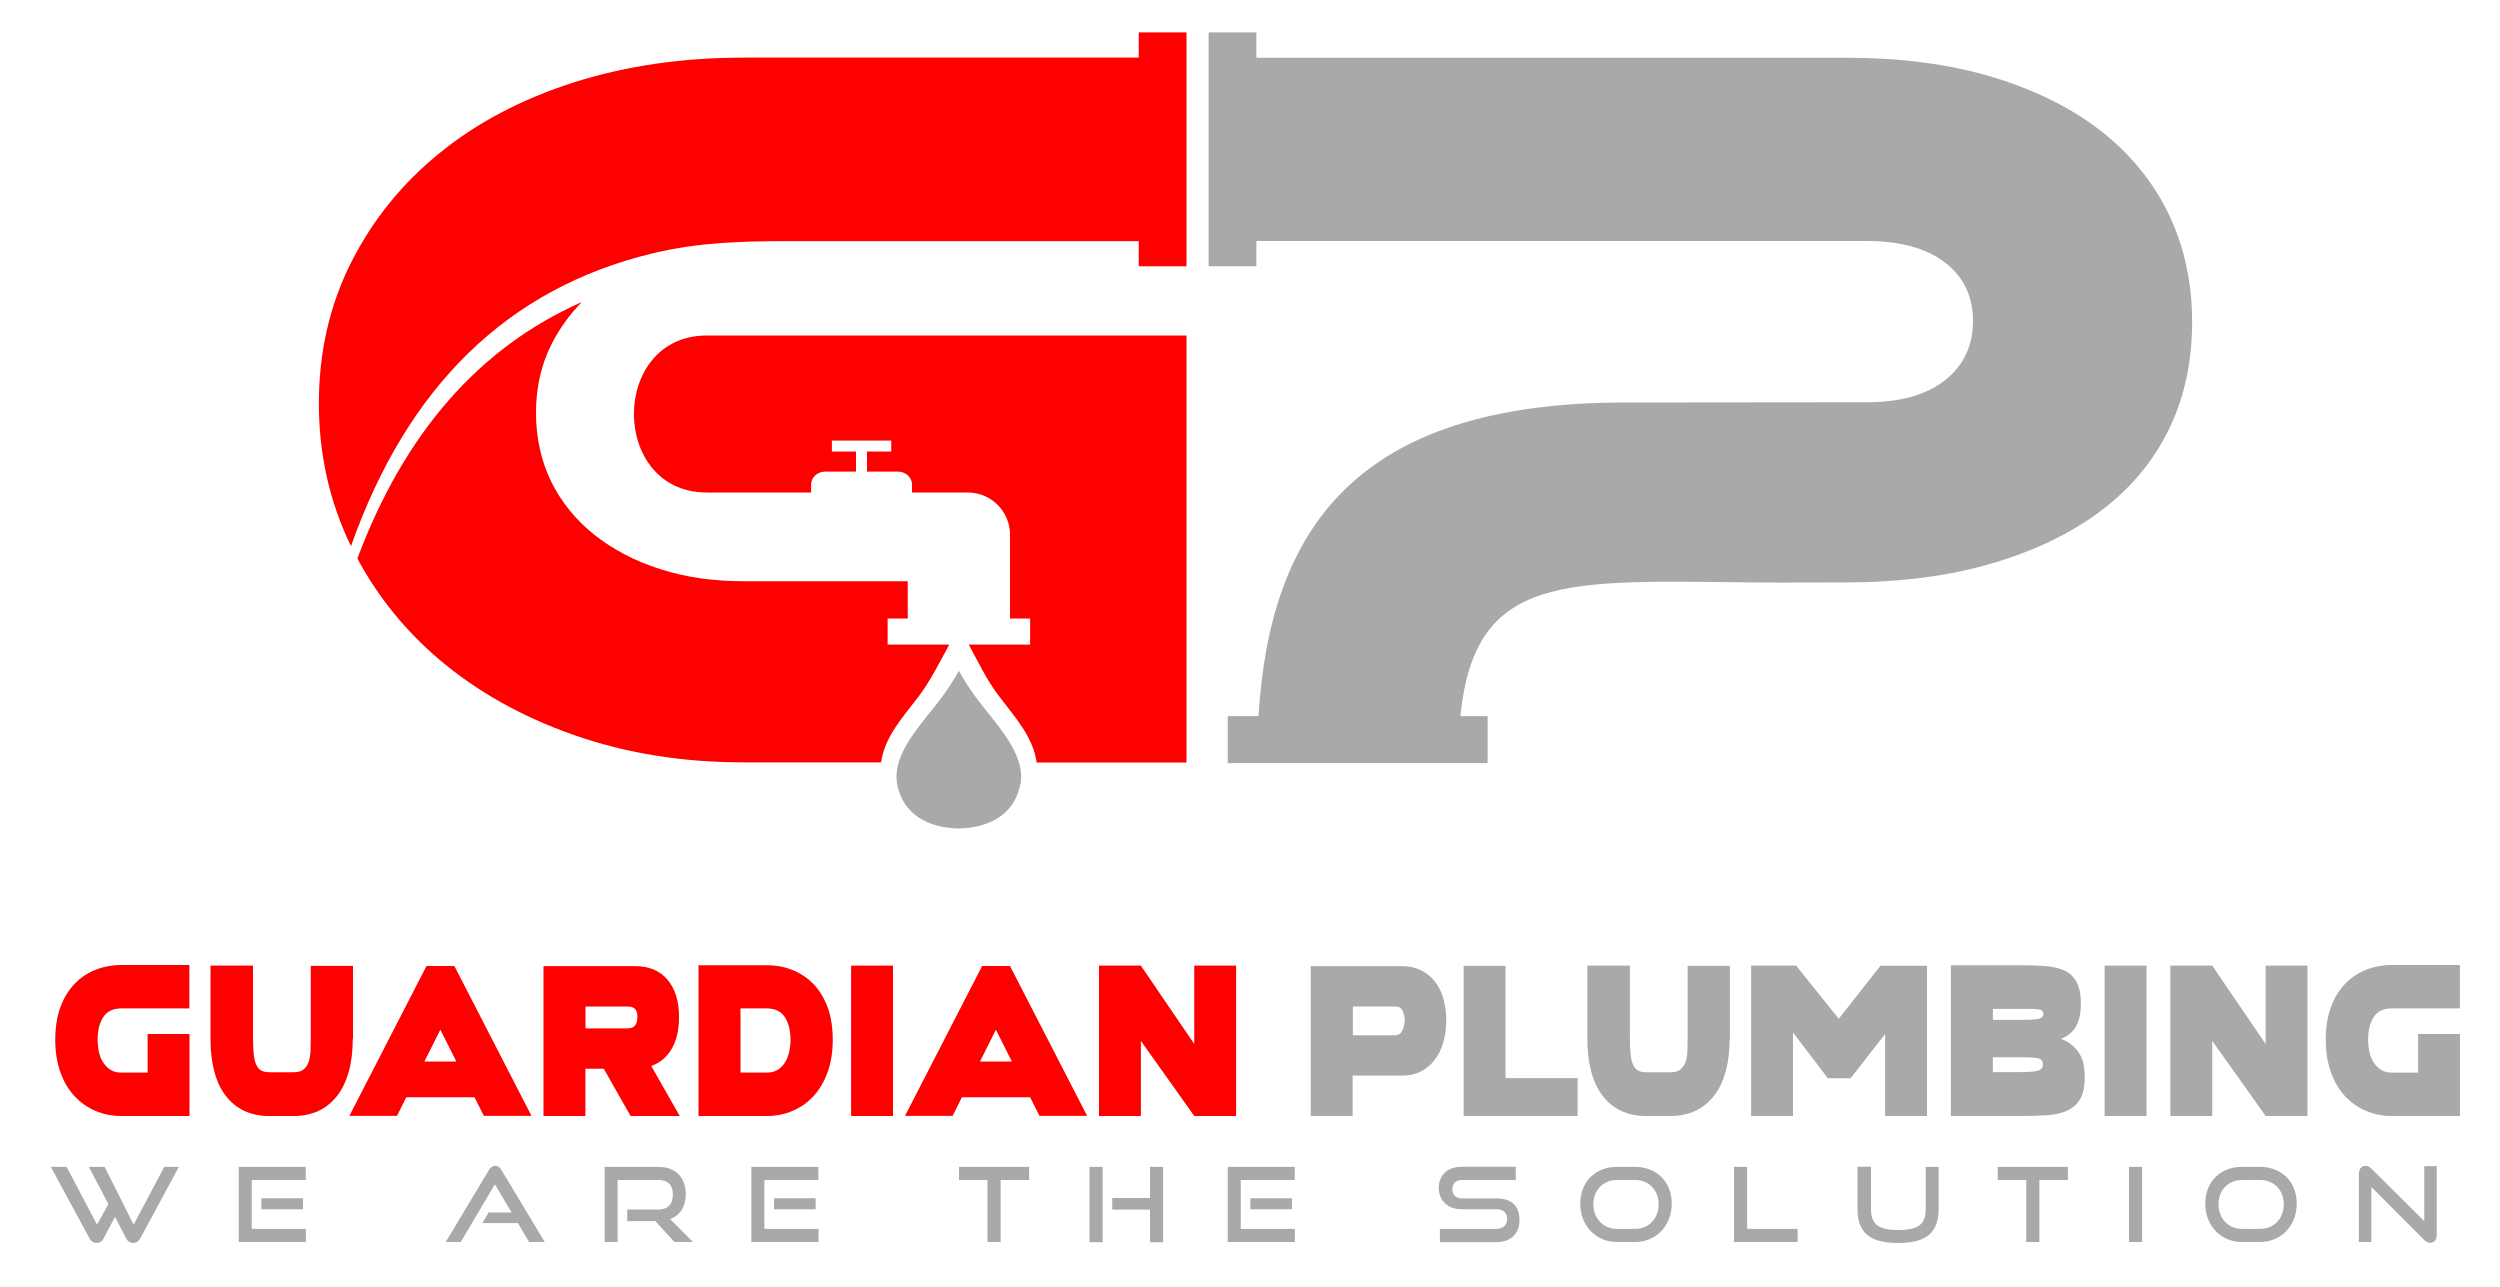<?xml version="1.0" encoding="utf-8"?>
<!-- Generator: Adobe Illustrator 18.0.0, SVG Export Plug-In . SVG Version: 6.00 Build 0)  -->
<!DOCTYPE svg PUBLIC "-//W3C//DTD SVG 1.1//EN" "http://www.w3.org/Graphics/SVG/1.1/DTD/svg11.dtd">
<svg version="1.1" id="Layer_1" xmlns="http://www.w3.org/2000/svg" xmlns:xlink="http://www.w3.org/1999/xlink" x="0px" y="0px"
	 viewBox="0 0 2000 1029.3" enable-background="new 0 0 2000 1029.3" xml:space="preserve">
<g>
	<g>
		<path fill="#FE0000" d="M97.2,806.7c-6.7,0-11.6,2.3-14.6,7c-3,4.6-4.5,10.6-4.5,18c0,3.6,0.4,6.9,1.1,10.1c0.7,3.2,1.9,6,3.5,8.4
			c1.6,2.4,3.6,4.3,5.9,5.8c2.4,1.4,5.2,2.1,8.6,2.1h20.9v-30.9h33.5v65.6H97.2c-7.6,0-14.6-1.4-21.1-4.2c-6.4-2.8-12-6.8-16.8-12
			c-4.7-5.2-8.5-11.6-11.1-19.2c-2.7-7.6-4-16.1-4-25.6c0-9.5,1.3-18,3.9-25.4c2.6-7.4,6.3-13.7,11.1-18.8c4.7-5.1,10.4-9,16.8-11.6
			c6.5-2.6,13.5-4,21.1-4h54.4v34.7H97.2z"/>
		<path fill="#FE0000" d="M282.2,831.1c0,9.6-1,18.2-3.1,25.9c-2.1,7.6-5.1,14.1-9.2,19.4c-4.1,5.3-9,9.4-14.9,12.2
			c-5.9,2.8-12.6,4.2-20.2,4.2h-19.4c-7.6,0-14.3-1.4-20.2-4.2c-5.8-2.8-10.8-6.9-14.8-12.2c-4-5.3-7-11.8-9-19.4
			c-2-7.6-3-16.2-3-25.9v-58.6h34v58.1c0,5.2,0.2,9.5,0.6,13c0.4,3.5,1.1,6.3,2.1,8.4c1,2.1,2.3,3.6,4,4.5c1.7,0.9,3.8,1.3,6.4,1.3
			h19.4c3.4,0,6-0.7,7.8-2.1c1.8-1.4,3.2-3.4,4.1-5.8c0.9-2.5,1.4-5.3,1.6-8.6c0.1-3.3,0.2-6.7,0.2-10.2v-58.4h33.8V831.1z"/>
		<path fill="#FE0000" d="M379.6,877.8h-54.6l-7.4,14.9h-38.1l61.7-119.9h22.3l61.7,119.9h-38.1L379.6,877.8z M365.1,849.2
			l-12.8-25.4l-12.8,25.4H365.1z"/>
		<path fill="#FE0000" d="M483,855h-14.7v37.8h-33.5V772.9h73c11.5,0,20.3,3.7,26.4,11.1c6.1,7.4,9.1,17.4,9,30
			c0,9.9-1.9,18.1-5.7,24.8c-3.8,6.7-9.3,11.4-16.5,14l22.8,40h-39.3L483,855z M468.4,822.7h33.8c2.8,0,4.7-0.8,5.9-2.4
			c1.2-1.6,1.8-3.7,1.8-6.4c0.1-2.7-0.4-4.9-1.6-6.4c-1.2-1.5-3.2-2.3-6.1-2.3h-33.8V822.7z"/>
		<path fill="#FE0000" d="M613.3,772.2c7.6,0,14.7,1.3,21.1,4c6.5,2.6,12.1,6.5,16.8,11.5c4.7,5,8.4,11.3,11.1,18.7
			c2.6,7.4,3.9,15.9,3.9,25.4c0,9.5-1.3,18-4,25.6c-2.7,7.6-6.4,13.9-11.1,19.2c-4.7,5.2-10.3,9.2-16.8,12
			c-6.4,2.8-13.5,4.2-21.1,4.2h-54.4V772.2H613.3z M613.3,858.1c3.4,0,6.2-0.7,8.6-2.1c2.4-1.4,4.4-3.4,5.9-5.8
			c1.6-2.4,2.7-5.2,3.5-8.4c0.7-3.2,1.1-6.6,1.1-10.1c0-7.3-1.5-13.3-4.5-18c-3-4.6-7.9-7-14.6-7h-20.9v51.4H613.3z"/>
		<path fill="#FE0000" d="M680.9,892.8V772.5h33.5v120.3H680.9z"/>
		<path fill="#FE0000" d="M824.1,877.8h-54.6l-7.4,14.9h-38.1l61.7-119.9h22.3l61.7,119.9h-38.1L824.1,877.8z M809.5,849.2
			l-12.8-25.4L784,849.2H809.5z"/>
		<path fill="#FE0000" d="M988.9,772.5v120.3h-33.5l-42.7-60.1v60.1h-33.5V772.5h33.5l42.7,62.7v-62.7H988.9z"/>
		<path fill="#A9A9A9" d="M1121.6,772.9c5.7,0,10.8,1.1,15.2,3.3c4.4,2.2,8.1,5.2,11.1,9c3,3.8,5.3,8.4,6.8,13.7
			c1.5,5.3,2.3,11.1,2.3,17.4c0,6.2-0.8,12-2.3,17.4c-1.5,5.4-3.8,10-6.8,14c-3,4-6.7,7.1-11.1,9.4c-4.4,2.3-9.5,3.4-15.2,3.4h-39.5
			v32.3h-33.5V772.9H1121.6z M1116,828.2c2.8,0,4.7-1.3,5.9-3.9c1.1-2.6,1.8-5.2,1.9-8c0-2.7-0.6-5.3-1.7-7.6
			c-1.1-2.3-3.1-3.5-6-3.5h-33.8v23H1116z"/>
		<path fill="#A9A9A9" d="M1262.1,862.6v30.2h-91.2V772.7h33.5v89.8H1262.1z"/>
		<path fill="#A9A9A9" d="M1383.7,831.1c0,9.6-1,18.2-3.1,25.9c-2.1,7.6-5.1,14.1-9.2,19.4c-4.1,5.3-9,9.4-14.9,12.2
			c-5.9,2.8-12.6,4.2-20.2,4.2h-19.4c-7.6,0-14.3-1.4-20.2-4.2c-5.8-2.8-10.8-6.9-14.8-12.2c-4-5.3-7-11.8-9-19.4
			c-2-7.6-3-16.2-3-25.9v-58.6h34v58.1c0,5.2,0.2,9.5,0.6,13c0.4,3.5,1.1,6.3,2.1,8.4c1,2.1,2.3,3.6,4,4.5c1.7,0.9,3.8,1.3,6.4,1.3
			h19.4c3.4,0,6-0.7,7.8-2.1c1.8-1.4,3.2-3.4,4.1-5.8c0.9-2.5,1.4-5.3,1.6-8.6c0.1-3.3,0.2-6.7,0.2-10.2v-58.4h33.8V831.1z"/>
		<path fill="#A9A9A9" d="M1541.6,772.5v120.3h-33.5v-65.6l-27.6,35.4h-18.2l-27.9-36.6v66.8h-33.5V772.5h36L1471,815l33.4-42.4
			H1541.6z"/>
		<path fill="#A9A9A9" d="M1648.8,831.1c3.7,1.4,6.7,3.1,9.1,5.2c2.4,2.1,4.4,4.4,5.9,7c1.5,2.6,2.5,5.4,3.1,8.4
			c0.6,3,0.9,6.3,0.9,9.9c0,7.8-1.3,13.8-3.9,18c-2.6,4.2-6.3,7.3-11,9.3c-4.7,1.9-10.3,3.1-16.7,3.4c-6.4,0.3-13.5,0.5-21.1,0.5
			h-54.4V772.2h54.4c7.6,0,14.5,0.2,20.6,0.6c6.1,0.4,11.3,1.6,15.6,3.5c4.3,1.9,7.6,5,9.9,9.2c2.3,4.2,3.5,10,3.5,17.4
			c0,7.6-1.3,13.6-3.8,18C1658.5,825.4,1654.5,828.8,1648.8,831.1z M1634.7,811c0-1.8-1-2.9-3-3.3c-2-0.4-5.3-0.6-9.7-0.6h-27.7v8.8
			h21.2c6.7,0,11.6-0.2,14.7-0.7C1633.2,814.7,1634.7,813.3,1634.7,811z M1615.2,857.7c6.7,0,11.6-0.3,14.6-1c3-0.7,4.5-2.4,4.5-5.2
			c0-2.9-1.5-4.5-4.5-5c-3-0.5-7.9-0.7-14.6-0.7h-20.9v11.9H1615.2z"/>
		<path fill="#A9A9A9" d="M1683.7,892.8V772.5h33.5v120.3H1683.7z"/>
		<path fill="#A9A9A9" d="M1846,772.5v120.3h-33.5l-42.7-60.1v60.1h-33.5V772.5h33.5l42.7,62.7v-62.7H1846z"/>
		<path fill="#A9A9A9" d="M1913.6,806.7c-6.7,0-11.6,2.3-14.6,7c-3,4.6-4.5,10.6-4.5,18c0,3.6,0.4,6.9,1.1,10.1
			c0.7,3.2,1.9,6,3.5,8.4c1.6,2.4,3.6,4.3,5.9,5.8c2.4,1.4,5.2,2.1,8.6,2.1h20.9v-30.9h33.5v65.6h-54.4c-7.6,0-14.6-1.4-21.1-4.2
			c-6.4-2.8-12-6.8-16.8-12c-4.7-5.2-8.5-11.6-11.1-19.2c-2.7-7.6-4-16.1-4-25.6c0-9.5,1.3-18,3.9-25.4c2.6-7.4,6.3-13.7,11.1-18.8
			c4.7-5.1,10.4-9,16.8-11.6c6.5-2.6,13.5-4,21.1-4h54.4v34.7H1913.6z"/>
		<g>
			<path fill="#A9A9A9" d="M92,973.5l-9.3,17.6c-1.2,2.2-3.2,3.3-5.4,3.3c-2.3,0-4.2-1.1-5.5-3.3l-31.1-57.6h12.6l24.3,46.2
				l9.1-16.4l-15.6-29.8h12.6l23.2,46.2l24.5-46.2h11.7l-31.1,57.6c-1.2,2.2-3.2,3.3-5.5,3.3c-2.2,0-4.2-1.1-5.4-3.3L92,973.5z"/>
			<path fill="#A9A9A9" d="M191,993.6v-60.1h53.6V944h-43.2v39.1h43.3v10.5H191z M209.1,967.4v-8.8h33.3v8.8H209.1z"/>
			<path fill="#A9A9A9" d="M423.3,993.6l-9-15.1h-28.4l5-8.5h18.4l-13.4-22.5l-27.3,46.1h-12l34.5-57.5c1.2-2.1,2.8-3.4,5.1-3.4
				c2.3,0,3.8,1.3,5,3.4l34.6,57.5H423.3z"/>
			<path fill="#A9A9A9" d="M539.5,993.6l-15.2-16.7h-22.5v-9.3h25c7.5,0,11.5-4.3,11.5-12.1S534,944,526.8,944h-32.7v49.6h-10.4
				v-60.1h43.1c13.7,0,21.8,8.5,21.8,21.9c0,9.9-4.6,16.9-12.4,19.9l18.1,18.3H539.5z"/>
			<path fill="#A9A9A9" d="M601.1,993.6v-60.1h53.6V944h-43.2v39.1h43.3v10.5H601.1z M619.2,967.4v-8.8h33.3v8.8H619.2z"/>
			<path fill="#A9A9A9" d="M790,993.6V944h-22.8v-10.5h56.1V944h-22.8v49.6H790z"/>
			<path fill="#A9A9A9" d="M871.6,993.8v-60.3h10.5v60.3H871.6z M920,993.8v-26.1h-30.2v-9.3H920v-24.9h10.5v60.3H920z"/>
			<path fill="#A9A9A9" d="M982.2,993.6v-60.1h53.6V944h-43.2v39.1h43.3v10.5H982.2z M1000.3,967.4v-8.8h33.3v8.8H1000.3z"/>
			<path fill="#A9A9A9" d="M1151.9,993.6v-10.5h45c5.6,0,8.8-3.1,8.8-7.9c0-5.1-3.1-7.8-8.8-7.8h-27.6c-11.3,0-18.3-7.2-18.3-17.1
				c0-9.7,6.5-16.9,18.5-16.9h43.1V944h-43.1c-4.8,0-7.6,2.8-7.6,7.4c0,4.5,2.9,7.3,7.5,7.3h27.5c12.1,0,18.7,5.7,18.7,17.4
				c0,10.1-6.1,17.6-18.7,17.6H1151.9z"/>
			<path fill="#A9A9A9" d="M1293.4,993.6c-16.8,0-29.2-13.2-29.2-30.7c0-17.7,12.4-29.4,29.2-29.4h14.6c17.4,0,29.4,12,29.4,29.4
				c0,17.4-12.3,30.7-29.4,30.7H1293.4z M1308,983.1c11.1,0,18.9-8.3,18.9-19.7s-7.9-19.4-18.9-19.4h-14.6c-10.7,0-18.7,8-18.7,19.4
				c0,11.3,7.9,19.7,18.7,19.7H1308z"/>
			<path fill="#A9A9A9" d="M1387.2,993.6v-60.1h10.5v49.6h40.4v10.5H1387.2z"/>
			<path fill="#A9A9A9" d="M1540.7,933.5h10.2V967c0,18.6-9.2,27.4-32.5,27.4c-23.1,0-32.4-8.8-32.4-27.4v-33.6h10.8V967
				c0,12.1,5.4,17,21.9,17s21.9-5,21.9-17V933.5z"/>
			<path fill="#A9A9A9" d="M1621,993.6V944h-22.8v-10.5h56.1V944h-22.8v49.6H1621z"/>
			<path fill="#A9A9A9" d="M1703.2,993.6v-60.1h10.5v60.1H1703.2z"/>
			<path fill="#A9A9A9" d="M1793.4,993.6c-16.8,0-29.2-13.2-29.2-30.7c0-17.7,12.4-29.4,29.2-29.4h14.6c17.4,0,29.4,12,29.4,29.4
				c0,17.4-12.3,30.7-29.4,30.7H1793.4z M1808.1,983.1c11.1,0,18.9-8.3,18.9-19.7s-7.9-19.4-18.9-19.4h-14.6
				c-10.7,0-18.7,8-18.7,19.4c0,11.3,7.9,19.7,18.7,19.7H1808.1z"/>
			<path fill="#A9A9A9" d="M1897.1,949.6v44h-10V939c0-3.9,2.1-6.3,5.4-6.3c1.6,0,2.9,0.6,4.5,2.1l42.4,42.1v-44h10v55
				c0,4-2.1,6.3-5.2,6.3c-1.7,0-3.3-0.7-4.8-2.2L1897.1,949.6z"/>
		</g>
	</g>
	<g>
		<path fill-rule="evenodd" clip-rule="evenodd" fill="#FE0000" d="M949.2,268.4H565.5c-77.8,0-77.8,125.6,0,125.6h83.4v-6.4
			c0-5.7,5-10.3,11.2-10.3h24.7v-16.1h-19.3v-8.7H713v8.7h-19.4v16.1h24.8c6.1,0,11.2,4.6,11.2,10.3v6.4h44.8
			c18.5,0,33.6,15.2,33.6,33.6v1.6v65.6h16.1v20.9H808h-33c7.5,13.8,14.4,28.2,23.9,40.8c12.6,16.8,27.6,32.7,30.4,53.5h119.9V268.4
			L949.2,268.4z M465.5,241.6c-9.8,10-17.8,21.1-24.1,33.4c-8.4,16.5-12.6,34.9-12.6,55.2c0,20.2,4.1,38.6,12.2,55.2
			c8.2,16.5,19.7,30.7,34.6,42.5c14.9,11.8,32.4,21,52.6,27.4c20.2,6.5,42.4,9.7,66.6,9.7H612h114.2v29.8h-16.1v20.9h16.1h33.2
			c-7.6,13.8-14.6,28.2-24,40.8c-12.6,16.7-27.7,32.6-30.5,53.4H594.8c-48.9,0-94.1-7.3-135.7-21.9c-41.6-14.6-77.4-34.7-107.5-60.2
			c-27.2-23.1-49.1-50.1-65.7-81C323.5,346.4,383.3,278,465.5,241.6z"/>
		<path fill-rule="evenodd" clip-rule="evenodd" fill="#FE0000" d="M351.6,122.5c-30.1,24.4-53.7,53.7-70.8,87.7
			c-17.1,34-25.7,71.5-25.7,112.5c0,41,8.6,79,25.7,114.2c45.3-128.2,125.5-206.2,240.8-234.1c37-9,72.2-9.9,109.7-9.9h279.7V213
			h38.2V25.9h-38.2v20.2H594.8c-48.9,0-94.1,6.6-135.7,19.8C417.5,79.2,381.7,98,351.6,122.5z"/>
		<path fill-rule="evenodd" clip-rule="evenodd" fill="#A9A9A9" d="M1477.3,46.2h-472.2V25.9h-38.2V213h38.2v-20.2l488.2,0
			c26.9,0,47.9,5.8,62.8,17.3c14.9,11.5,22.3,27.1,22.3,46.8s-7.5,35.4-22.3,47.2c-14.9,11.8-35.8,17.7-62.8,17.7l-193.4,0.2
			c-215,0-283.9,101.1-293.1,250.9h-24.6v37.6h23.5h160.8h23.6v-37.6h-21.8c11.7-115.7,84.4-108.4,239.6-106.9
			c23.1,0.2,45.4-0.1,68.5-0.1c43.9,0,82.9-5.1,117.2-15.2c34.3-10.1,63.3-24.1,87.2-42.1c23.9-18,42-39.8,54.4-65.3
			c12.4-25.6,18.5-54,18.5-85.5c0-31.5-6.2-60.2-18.5-86c-12.4-25.8-30.3-48-53.9-66.6c-23.6-18.5-52.5-33-86.8-43.4
			C1560.2,51.4,1521.1,46.2,1477.3,46.2z"/>
		<path fill-rule="evenodd" clip-rule="evenodd" fill="#A9A9A9" d="M816.5,626.3c3.8-23.9-20.7-48.3-33.8-65.8
			c-5.7-7.6-11.1-15.5-15.6-23.9c-4.6,8.4-9.9,16.3-15.7,23.9c-13.1,17.5-37.6,41.9-33.8,65.8l0.1,0.8c4.6,25.1,25.7,35.2,49.2,35.7
			c23.7-0.5,44.8-10.6,49.4-35.7L816.5,626.3z"/>
	</g>
</g>
</svg>
